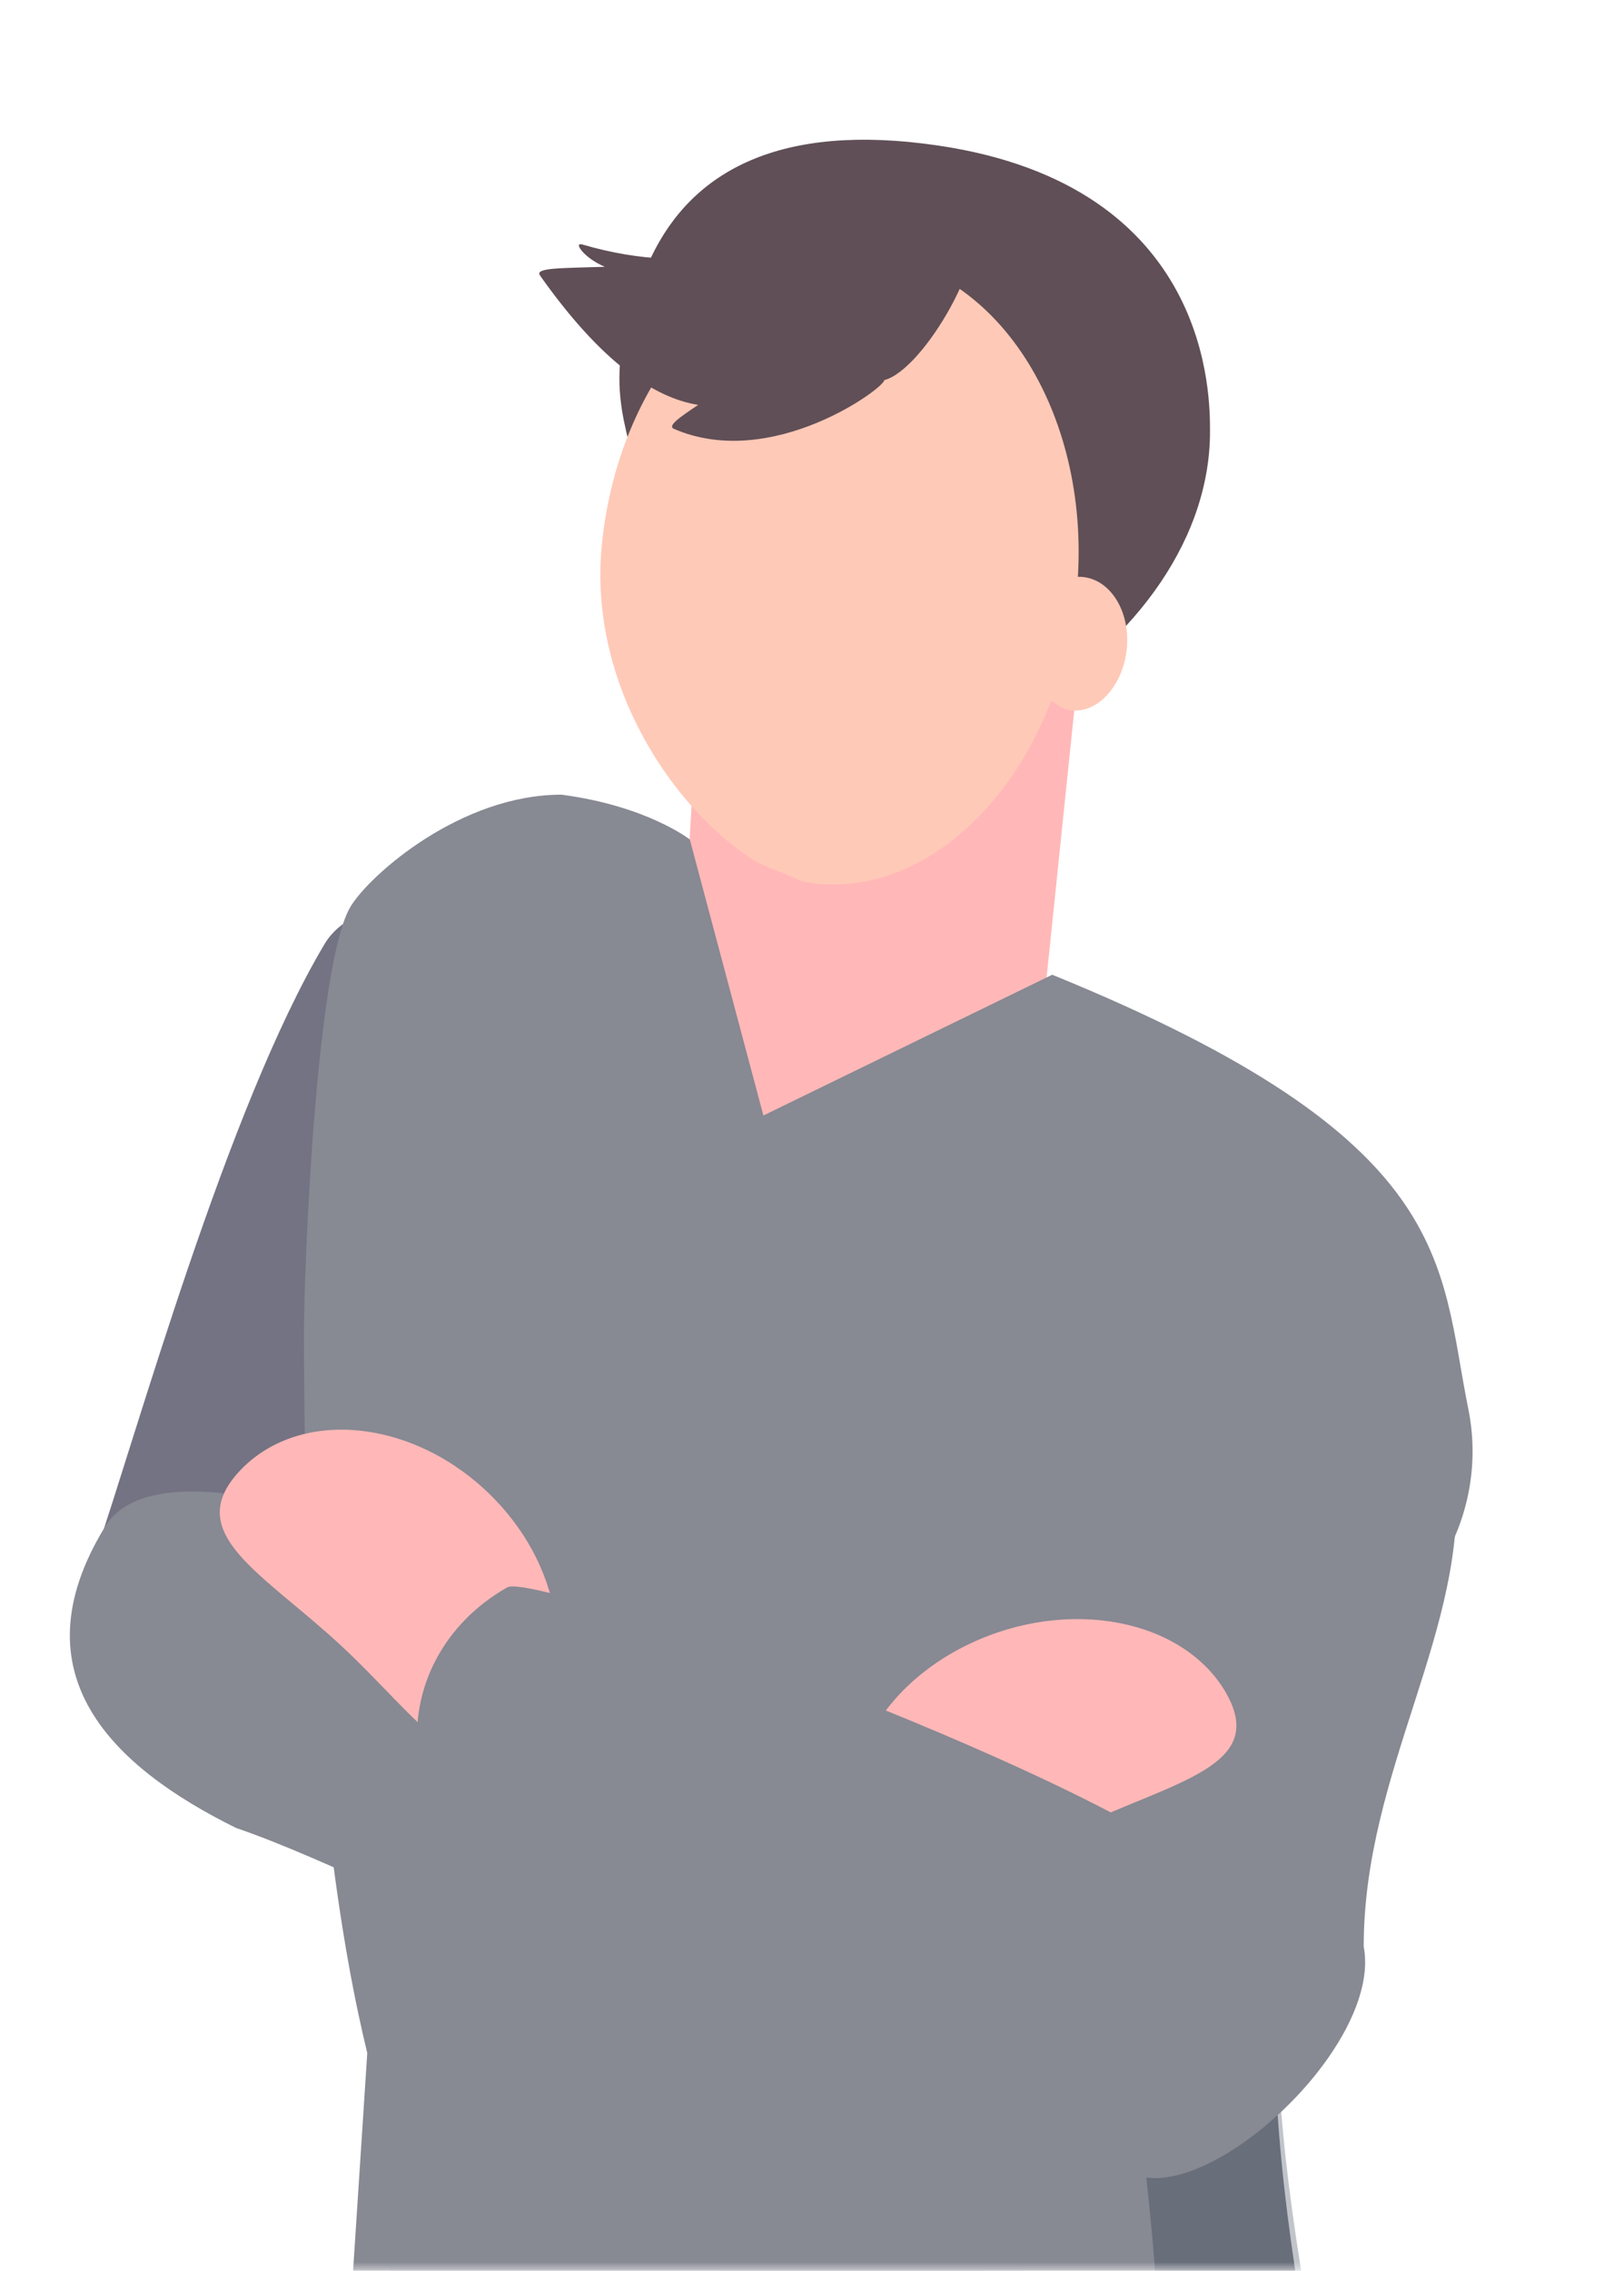 <svg width="93" height="130" viewBox="0 0 93 130" fill="none" xmlns="http://www.w3.org/2000/svg">
<mask id="mask0_135_43" style="mask-type:alpha" maskUnits="userSpaceOnUse" x="0" y="0" width="93" height="130">
<rect width="93" height="130" fill="#D9D9D9"/>
</mask>
<g mask="url(#mask0_135_43)">
<path d="M41.516 64.788C35.98 72.144 24.228 97.2 12.898 100.046C7.537 97.153 10.791 91.975 5.43 89.082C7.841 82.066 12.991 63.441 18.586 54.046C22.706 47.135 47.041 57.443 41.516 64.788Z" fill="#737383"/>
<path d="M22.566 217.442C24.275 222.549 24.24 227.867 31.965 231.404C40.182 235.176 50.342 229.683 50.495 223.685C51.887 169.907 60.865 164.238 55.926 126.519L24.076 119.374C17.603 154.152 21.08 188.391 22.555 217.442H22.566Z" fill="#6E6FA4"/>
<path d="M42.816 228.722C44.466 233.829 44.431 239.147 51.875 242.685C59.8 246.457 69.433 240.951 69.725 234.965C71.844 192.152 79.722 175.518 74.957 137.8L42.02 122.033C41.645 126.32 40.978 130.689 40.978 135.211C40.978 164.636 40.978 199.203 42.816 228.722Z" fill="#616FA4"/>
<path d="M37.267 14.77C39.644 9.745 44.712 7.015 53.69 8.327C69.421 10.635 69.292 22.782 69.292 24.715C69.292 37.916 49.605 48.459 41.879 40.353C39.725 38.092 36.331 34.344 36.331 27.339C36.331 24.738 33.873 21.95 37.267 14.77Z" fill="#604F56"/>
<path d="M39.492 48.049L59.765 57.596L61.638 39.521L40.44 31.931L39.492 48.049Z" fill="#FFB8B7"/>
<path d="M34.458 31.263C33.51 41.184 41.364 49.806 46.339 50.532C53.806 51.61 60.712 43.797 61.66 33.875C62.609 23.953 57.295 15.332 49.78 14.606C42.265 13.88 35.406 21.341 34.458 31.263Z" fill="#FFC9B7"/>
<path d="M58.746 36.569C58.547 38.678 60.209 40.505 61.274 40.657C62.866 40.892 64.329 39.228 64.528 37.12C64.727 35.011 63.603 33.184 62 33.032C60.408 32.879 58.945 34.461 58.746 36.569Z" fill="#FFC9B7"/>
<path d="M39.491 48.049C39.526 49.279 39.269 64.108 43.401 67.974C46.198 68.759 55 57.232 60.244 56.869C60.244 56.869 41.422 48.119 39.491 48.049Z" fill="#FFB8B7"/>
<path d="M21.033 117.535C19.792 112.463 17.404 100.21 17.404 76.338C17.404 72.519 18.118 55.03 20.096 51.867C21.232 50.04 26.394 45.495 32.153 45.495C37.057 46.139 39.503 48.06 39.503 48.06L43.717 63.862L60.256 55.803C83.479 65.256 82.391 72.308 84.088 80.683C84.696 83.694 84.135 86.833 82.543 89.457L74.162 103.385C70.779 120.967 75.496 135.269 78.387 153.918C74.033 154.773 58.84 160.021 41.423 155.288C32.913 152.981 25.211 150.661 19.3 144.113L21.033 117.523V117.535Z" fill="#878993"/>
<path opacity="0.26" d="M67.993 95.689C72.277 101.147 80.167 86.552 80.014 93.557L74.162 103.396C70.838 120.92 76.281 135.223 78.387 153.93C74.794 154.679 75.637 154.468 72.219 155.394C71.645 151.599 66.448 134.286 66.179 130.467C65.348 118.285 61.825 103.432 67.993 95.689Z" fill="#112232"/>
<path d="M64.54 83.307C68.461 106.395 58.945 109.523 62.948 118.343C61.345 132.868 79.534 118.976 78.094 111.444C78.094 101.253 84.169 93.24 83.338 84.174C82.578 75.846 62.948 73.901 64.54 83.307Z" fill="#878993"/>
<path d="M5.98 87.442C11.013 79.16 45.672 98.535 46.795 100.046C48.305 102.084 49.722 111.01 51.278 112.955C43.822 120.674 23.842 108.164 13.518 104.65C6.483 101.171 0.853 95.888 5.992 87.442H5.98Z" fill="#878993"/>
<path d="M70.194 96.895C72.641 101.112 67.303 101.956 61.661 104.626C56.019 107.297 52.215 110.788 49.769 106.571C47.322 102.354 49.909 96.766 55.551 94.096C61.193 91.425 67.748 92.678 70.206 96.907L70.194 96.895Z" fill="#FFB8B7"/>
<path d="M29.928 99.32C26.616 102.881 24.029 98.383 19.546 94.224C15.063 90.054 10.393 87.805 13.705 84.233C17.018 80.672 23.339 81.152 27.81 85.322C32.281 89.492 33.229 95.759 29.917 99.32H29.928Z" fill="#FFB8B7"/>
<path d="M70.803 108.539C65.231 102.319 30.713 89.925 29.051 90.874C25.434 92.924 23.491 96.626 23.947 100.491C30.116 107.402 50.518 123.087 64.903 124.469C69.433 124.903 75.59 113.892 70.803 108.55V108.539Z" fill="#878993"/>
<path d="M30.924 15.766C30.608 15.32 32.153 15.356 34.634 15.274C33.44 14.77 32.808 13.845 33.347 13.997C46.854 17.956 52.859 6.137 55.715 12.111C56.815 14.407 52.894 21.189 50.635 21.763C50.694 22.173 44.197 26.987 38.591 24.551C38.228 24.387 38.836 23.942 39.983 23.18C37.455 22.782 34.412 20.721 30.912 15.754L30.924 15.766Z" fill="#604F56"/>
</g>
</svg>

